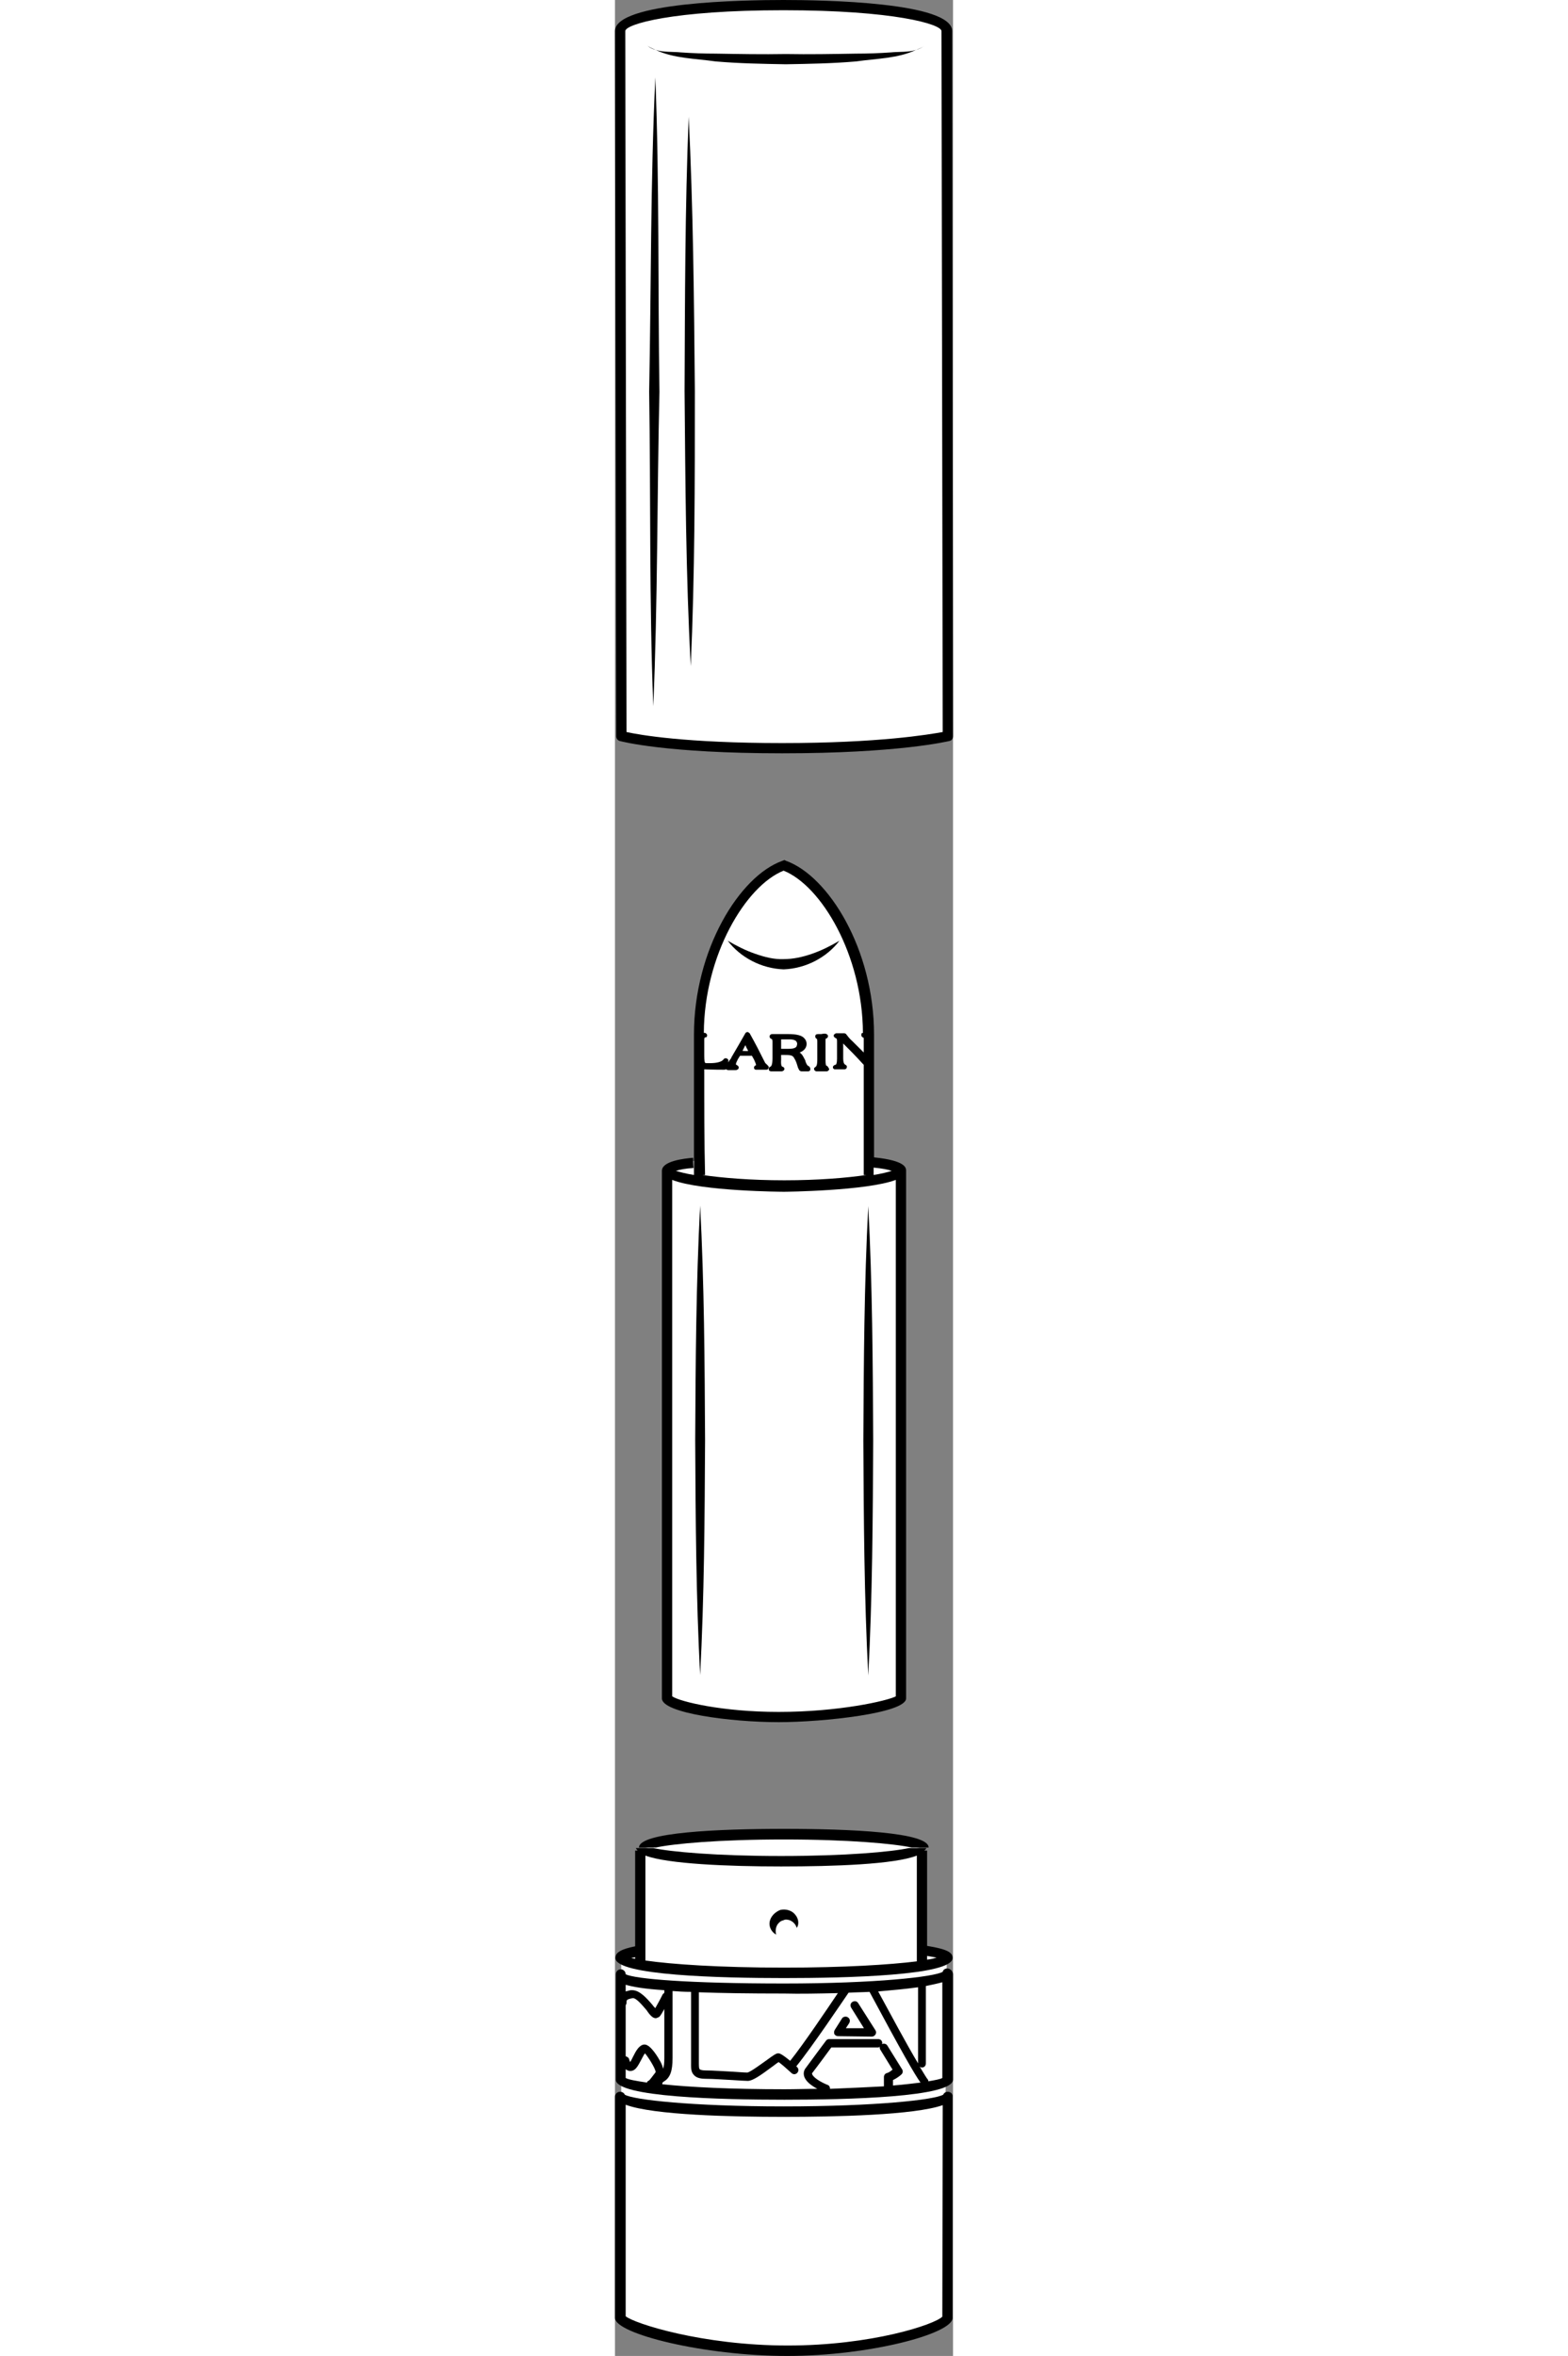 <svg width="317" height="476" viewBox="0 0 317 2208" fill="white" xmlns="http://www.w3.org/2000/svg">


    <rect x="0" y="0" width="317" height="2208" fill="#808080" stroke="none"/>


    <use href="#back" width="272" height="35" x="22.5" y="1714">
        <animate attributeName="y" values="1714;1354;1714" dur="4s" repeatCount="indefinite" calcMode="spline" keySplines="0.4 0 0.2 1; 0.4 0 0.2 1" />
    </use>
    <use href="#lipstick" width="229" height="808" x="44" y="806">
    </use>
    <use href="#bottom" width="317" height="476" x="0" y="1732">
        <animate attributeName="y" values="1732;1372;1732" dur="4s" repeatCount="indefinite" calcMode="spline" keySplines="0.4 0 0.2 1; 0.4 0 0.2 1" />
    </use>
    <use href="#caps" width="317" height="706" x="0" y="0">
        <animate attributeName="y" values="0;791;0" dur="4s" repeatCount="indefinite" calcMode="spline" keySplines="0.4 0 0.2 1; 0.4 0 0.2 1" />
    </use>

    <defs>
        <symbol id="caps" viewBox="0 0 317 706">
            <g>
                <path d="M11.755 20.555L5.878 29.364V690.065C20.571 695.938 105.795 701.811 158.693 701.811C201.011 701.811 278.203 693.98 311.509 690.065V91.03V29.364C285.06 5.873 223.346 8.809 146.938 5.873C85.812 3.524 31.347 14.682 11.755 20.555Z" fill="white" />
                <path d="M157.921 0C120.854 0 0 1.918 0 29.161L1.158 689.885C1.158 692.187 2.703 694.105 4.633 694.489C6.178 694.873 47.492 706 156.762 706C265.647 706 311.594 694.873 313.525 694.489C315.842 694.105 317 692.187 317 689.885L316.228 29.161C316.228 1.918 194.988 0 157.921 0ZM156.762 696.408C66.412 696.408 22.781 688.734 10.811 686.048L9.653 29.161C9.653 22.638 54.442 9.592 157.921 9.592C261.4 9.592 306.189 22.638 306.189 29.161L307.347 686.048C294.605 688.35 247.499 696.408 156.762 696.408Z" fill="black" />
                <path d="M282.25 46.811C284.952 46.044 287.655 44.892 289.972 42.974C287.655 44.892 284.952 45.66 282.25 46.811Z" fill="black" />
                <path d="M38.225 46.811C35.523 45.66 32.82 44.509 30.503 42.974C32.82 44.892 35.523 46.044 38.225 46.811Z" fill="black" />
                <path d="M225.877 50.264C203.868 50.648 182.246 51.032 160.238 50.648C138.229 51.032 116.607 50.648 94.598 50.264C83.787 50.264 72.59 49.88 61.778 49.113C54.056 48.346 45.562 49.113 38.225 46.811C55.214 54.868 75.678 54.868 94.212 57.554C116.22 59.473 138.229 59.857 160.238 60.24C182.246 59.857 204.255 59.473 226.263 57.554C244.797 54.868 265.261 54.868 282.25 46.811C274.914 49.113 266.419 48.346 258.697 49.113C247.886 49.88 236.688 50.264 225.877 50.264Z" fill="black" />
                <path d="M32.047 367.197C33.592 465.423 32.047 563.649 35.909 661.875C40.156 563.649 39.384 465.423 41.7 367.197C40.156 268.971 41.7 170.745 37.839 72.518C33.206 170.745 33.978 268.971 32.047 367.197Z" fill="black" />
                <path d="M65.253 366.813C66.026 452.761 66.412 538.325 71.045 624.273C74.906 538.325 74.906 452.761 74.906 366.813C74.134 280.865 73.362 195.301 69.115 109.353C65.639 195.301 65.639 280.865 65.253 366.813Z" fill="black" />
            </g>
        </symbol>
        <symbol id="lipstick" viewBox="0 0 229 808">
            <g>
                <path d="M188.178 108.692C183.483 61.69 137.317 20.563 114.821 5.875C65.526 15.276 39.509 109.671 32.662 155.693V282.011H29.728L15.057 287.886L3.32 293.761V787.28L23.86 793.155L88.413 801.968L167.638 799.031L223.389 787.28L226.323 302.574C225.345 299.636 222.802 292.586 220.454 287.886C218.107 283.186 201.871 282.011 194.046 282.011C194.046 243.822 192.872 155.693 188.178 108.692Z" fill="white" />
                <path d="M35.853 763.858C39.709 690.543 40.094 617.228 40.48 543.913C40.094 470.598 39.709 397.283 35.853 323.968C31.998 397.283 31.613 470.598 31.227 543.913C31.613 617.611 31.998 690.927 35.853 763.858Z" fill="black" />
                <path d="M198.158 544.297C197.773 470.982 197.387 397.667 193.532 324.352C189.677 397.667 189.291 470.982 188.906 544.297C189.291 617.611 189.677 690.926 193.532 764.241C197.387 690.926 197.773 617.611 198.158 544.297Z" fill="black" />
                <path d="M166.546 75.618C158.064 80.608 149.583 84.83 140.716 87.901C131.849 90.972 122.982 92.891 114.115 92.891C105.248 93.275 96.38 90.972 87.513 87.901C78.647 84.83 70.165 80.608 61.684 75.618C73.635 91.356 93.296 101.72 114.115 102.487C134.933 101.72 154.594 91.356 166.546 75.618Z" fill="black" />
                <path d="M0 785.737C0 799.555 64.768 808 109.488 808C151.51 808 229 799.555 229 785.737V291.341C229 288.654 229 281.744 198.929 278.674C198.929 252.188 198.929 221.48 198.929 196.146V163.519C198.929 83.679 156.136 14.97 116.428 0.768L114.886 0L112.958 0.768C72.864 14.97 30.071 84.063 30.071 163.519V196.146C30.071 226.854 30.071 265.623 30.071 295.179C22.746 294.028 16.963 292.492 13.108 291.341C16.577 290.189 22.36 289.038 29.685 288.654L29.3 279.058C20.433 279.825 0 282.128 0 291.341V785.737ZM215.507 291.341C212.037 292.492 205.869 294.028 198.544 295.179C198.544 292.876 198.544 290.573 198.544 288.27C206.64 289.038 212.423 290.189 215.507 291.341ZM39.709 196.146C46.648 196.53 57.443 196.53 58.214 196.53C58.985 196.53 59.37 196.53 59.756 196.146H60.141C60.913 196.53 61.684 196.914 62.069 196.914H65.539C65.924 196.914 68.237 196.914 69.008 196.914C70.165 196.914 70.55 196.53 71.322 196.146C71.707 195.762 72.093 194.995 72.093 194.611C72.093 193.459 71.322 192.692 69.779 191.924L69.394 191.54C69.394 190.389 70.165 188.853 71.322 186.55L73.249 183.479C77.49 183.479 80.189 183.479 84.429 183.479C85.2 185.015 86.357 186.934 86.357 186.934C88.284 191.156 88.284 191.924 88.284 192.308C87.128 192.692 86.357 193.459 86.357 194.611C86.357 195.379 86.742 195.762 86.742 195.762C87.128 196.53 87.899 196.53 88.67 196.53C88.67 196.53 89.056 196.53 89.441 196.53C90.212 196.53 91.754 196.53 93.682 196.53C96.38 196.53 97.923 196.53 97.923 196.53C99.465 196.53 100.236 195.379 100.236 194.227C100.236 193.459 99.465 192.692 98.694 191.924C97.923 191.156 96.766 190.389 96.38 189.237C90.983 178.489 88.284 173.115 82.502 162.752C82.502 162.368 82.502 162.368 82.116 162.368L81.731 161.984C81.345 161.6 80.96 161.216 80.189 161.216C79.418 161.216 78.261 161.984 78.261 162.368C73.249 171.196 70.55 175.802 65.153 185.015V185.399C64.382 186.55 63.226 188.086 62.069 189.621V189.237C62.455 188.086 62.455 186.934 61.684 186.55C61.298 186.166 60.527 185.782 59.756 185.782C58.599 185.782 57.828 186.55 57.443 187.318C55.515 189.237 51.274 190.389 45.106 190.389C44.335 190.389 43.95 190.389 43.178 190.389C41.636 190.389 40.865 190.389 40.48 190.005C39.709 189.237 39.709 184.247 39.709 181.56V168.509C39.709 166.59 40.094 166.59 40.48 166.206H40.865H41.251C42.407 165.822 42.407 164.671 42.407 164.287C42.407 163.519 42.022 163.135 41.636 162.752C40.865 161.984 40.48 161.984 40.094 161.984C39.709 161.984 39.709 161.984 39.323 161.984C39.709 89.053 78.647 24.182 114.114 9.98C149.582 24.182 188.135 89.053 188.52 161.984C188.135 161.984 187.364 162.368 186.978 162.752C187.364 163.519 186.978 163.903 186.978 164.287C186.978 164.671 187.364 165.822 188.906 166.59C188.906 166.59 188.906 166.59 189.291 166.59V180.409C188.135 179.257 186.593 177.722 185.436 176.57C180.81 171.964 179.268 170.429 178.497 169.661C175.798 167.358 174.256 165.055 172.714 163.135L172.328 162.752C172.328 162.752 172.328 162.752 171.943 162.752L171.557 162.368H171.172C171.172 162.368 168.859 162.368 167.317 162.368C166.931 162.368 165.389 162.368 164.618 162.368C164.232 162.368 163.847 162.368 163.847 162.368C163.461 162.368 162.69 162.368 161.534 163.519C161.148 163.903 161.148 164.287 161.148 164.671C161.148 165.438 161.534 166.206 163.076 166.974C163.847 167.358 164.232 167.358 164.232 170.045C164.232 176.57 164.232 179.641 164.232 186.166C164.232 190.389 163.461 191.54 163.076 191.924H162.69H162.305C161.919 192.308 160.377 192.692 160.377 194.227C160.377 194.611 160.377 194.995 160.763 195.379L161.148 195.762C161.534 196.146 161.534 196.146 161.919 196.146H162.69H163.076C163.461 196.146 163.847 196.146 164.618 196.146C165.389 196.146 166.545 196.146 167.317 196.146C168.473 196.146 169.244 196.146 170.015 196.146C170.401 196.146 170.786 196.146 171.172 196.146C172.714 196.146 173.485 194.995 173.485 193.843C173.485 192.308 171.943 191.924 171.557 191.54C170.786 191.156 170.015 189.237 170.015 186.166C170.015 180.409 170.015 177.338 170.015 171.964C175.412 177.338 181.966 183.863 188.52 191.156L189.291 191.924V194.995C189.291 226.086 189.291 265.239 189.291 295.179H191.99C173.485 297.866 146.884 300.169 114.886 300.169C82.887 300.169 56.286 297.866 37.781 295.179H40.48C39.709 266.391 39.709 227.238 39.709 196.146ZM75.562 178.873C76.333 177.338 77.104 175.802 77.875 174.267L78.261 173.499C79.032 175.419 79.803 176.954 80.96 178.873C79.032 179.257 77.49 178.873 75.562 178.873ZM114.5 310.917C115.271 310.917 191.99 310.149 219.362 299.785V783.818C211.266 788.04 166.16 798.404 109.488 798.404C56.672 798.404 16.963 788.808 9.638 783.818V299.785C37.01 310.533 113.729 310.917 114.5 310.917Z" fill="black" />
                <path d="M137.631 193.075H137.246C136.089 192.308 135.318 190.772 134.547 188.469V188.085C134.547 188.085 134.547 187.702 134.162 187.318C134.162 186.934 133.776 186.934 133.776 186.55C132.234 183.479 131.077 181.56 129.15 180.408C133.391 178.873 135.704 175.802 135.704 172.348C135.704 170.428 134.933 168.509 133.776 167.358C131.463 164.287 126.066 163.135 118.355 163.135C118.355 163.135 117.97 163.135 117.584 163.135C111.801 163.135 109.103 163.135 103.705 163.135C103.32 163.135 101.778 163.135 101.392 164.287L101.007 164.671V165.438C101.007 166.206 101.392 167.358 102.934 167.742C103.32 167.742 103.705 168.893 103.705 170.045C103.705 176.186 103.705 179.257 103.705 185.782C103.705 191.924 102.549 193.075 102.163 193.459C101.392 193.843 100.236 194.227 100.236 195.762C100.236 196.146 100.236 196.914 100.621 197.298C101.007 197.682 101.778 198.066 102.549 198.066H103.32C104.091 198.066 104.862 198.066 106.019 198.066C107.946 198.066 110.645 198.066 111.416 198.066H111.801C112.958 198.066 113.729 197.682 114.114 197.298C114.5 196.914 114.886 196.53 114.886 195.762C114.886 194.227 113.343 193.843 112.572 193.459C112.572 193.459 111.416 192.692 111.801 187.318C111.801 185.399 111.801 184.247 111.801 182.712H114.886H115.271C122.21 182.712 122.981 183.479 124.524 186.55C125.68 188.086 126.837 191.924 127.608 194.611L127.993 195.379C128.764 197.298 129.535 198.066 131.463 198.066H136.86C138.017 198.066 138.402 197.682 138.788 197.298C139.173 196.914 139.173 196.53 139.173 196.146C139.173 195.762 139.173 195.762 139.173 195.762V195.379C138.788 193.843 138.017 193.459 137.631 193.075ZM126.066 175.035C124.524 176.954 120.283 176.954 118.741 176.954H111.801V168.125C115.271 168.125 117.199 168.125 120.668 168.125C122.981 168.125 125.295 168.893 126.066 170.045C126.451 170.812 126.837 171.196 126.837 171.964C126.837 173.499 126.451 174.267 126.066 175.035Z" fill="black" />
                <path d="M156.136 194.611C155.751 193.843 155.365 193.076 154.209 192.692C153.438 192.308 153.438 188.853 153.438 186.166V169.661C153.438 168.125 153.438 167.358 153.823 167.358C155.365 166.974 155.751 165.822 155.751 165.055C155.751 163.903 154.594 162.752 152.667 162.752H151.896C151.125 162.752 149.582 163.135 149.582 163.135C149.197 163.135 147.655 163.135 147.269 163.135C146.884 163.135 146.498 163.135 146.498 163.135C146.113 163.135 144.956 163.135 144.185 163.903C143.8 164.671 143.8 165.055 143.8 165.438C143.8 166.206 144.185 166.974 144.956 167.358L145.342 167.742C145.342 167.742 145.727 168.125 145.727 170.045V186.55C145.727 188.086 145.727 192.308 144.571 193.459C144.571 193.459 144.185 193.459 144.185 193.843C143.8 194.227 142.643 194.611 142.643 195.762L143.029 196.914C143.8 198.066 144.956 198.066 145.342 198.066C145.727 198.066 145.727 198.066 146.113 198.066C146.884 198.066 148.04 198.066 149.968 198.066C151.896 198.066 153.438 198.066 153.823 198.066C154.209 198.066 154.209 198.066 154.209 198.066C156.136 198.066 156.907 196.53 156.907 195.762C156.522 194.995 156.136 194.995 156.136 194.611Z" fill="black" />
            </g>
        </symbol>
        <symbol id="bottom" viewBox="0 0 317 476">
            <g>
                <g clip-path="url(#clip0_283_3857)">
                    <path d="M152.63 14.691C81.21 14.691 35.001 2.938 23.482 2.938L26.029 95.222L5.87 103.869V227.8V440.741C27.949 450.348 89.385 470.123 158.5 470.123C227.615 470.123 287.076 453.286 308.194 443.679L311.13 103.869L285.211 95.222V5.876C270.812 8.759 224.049 14.691 152.63 14.691Z" fill="white" />
                    <path d="M19.668 0C19.668 0.784 20.825 1.567 21.21 2.351H18.897V92.066C5.399 94.808 0.386 97.942 0.386 103.035C0.386 119.49 99.496 121.84 158.5 121.84C217.504 121.84 316.614 119.49 316.614 103.035C316.614 97.942 311.987 94.808 292.704 91.674V2.351H290.005C290.776 1.567 291.933 0.784 291.933 0H275.736C259.153 3.526 216.732 7.444 155.8 7.444C94.869 7.444 52.448 3.526 35.865 0H19.668ZM18.897 102.252V103.819C17.74 103.427 16.197 103.427 15.426 103.035C16.197 102.644 17.74 102.644 18.897 102.252ZM28.538 105.386V7.052C49.363 14.887 106.052 17.238 155.8 17.238C205.549 17.238 262.238 15.279 283.063 7.052V106.17C257.996 109.304 215.19 112.046 158.5 112.046C97.568 112.046 52.833 108.912 28.538 105.386ZM292.704 104.602V101.077C296.561 101.86 299.646 102.252 301.574 102.644C299.26 103.427 296.175 104.211 292.704 104.602Z" fill="black" />
                    <path d="M168.912 62.291C165.827 58.374 160.043 56.807 155.029 57.982C150.016 59.941 145.774 64.25 145.002 69.343C144.231 74.436 147.316 79.138 151.173 81.096C150.016 77.179 151.173 73.653 152.33 71.694C153.872 69.735 155.415 68.168 157.729 67.776C159.657 66.601 161.971 66.993 164.285 67.776C166.599 68.951 169.298 70.91 170.455 74.828C172.769 71.694 172.383 66.209 168.912 62.291Z" fill="black" />
                    <path d="M311.987 228.402C310.058 228.402 308.516 229.577 307.745 231.144C300.032 235.845 244.884 242.114 158.114 242.114C71.73 242.114 16.968 235.845 9.255 231.144C8.484 229.577 6.942 228.402 4.628 228.402C2.314 228.402 0 230.36 0 233.103V440.349C0 455.236 83.685 476 161.585 476C238.328 476 316.614 455.236 316.614 440.349V233.103C317 230.36 314.686 228.402 311.987 228.402ZM306.973 439.174C299.646 446.617 240.642 466.206 161.971 466.206C81.757 466.206 17.74 445.442 10.027 438.782V240.546C35.865 250.341 110.294 251.908 158.114 251.908C206.32 251.908 280.749 250.341 307.359 240.938L306.973 439.174Z" fill="black" />
                    <path d="M240.81 176.688C242.353 176.688 243.509 175.905 244.281 174.729C245.052 173.554 245.052 171.987 244.281 170.812L228.084 145.347C226.927 143.388 224.613 142.996 222.685 144.171C220.756 145.347 220.371 147.697 221.528 149.656L233.483 168.853H216.514L219.599 164.151C220.756 162.193 220.371 159.842 218.443 158.667C216.9 157.491 214.2 157.883 213.044 159.45L206.102 170.42C205.331 171.595 205.331 173.162 205.716 174.337C206.488 175.513 207.644 176.296 209.187 176.296L240.81 176.688Z" fill="black" />
                    <path d="M311.601 112.83C309.673 112.83 307.745 114.005 307.359 115.964C299.646 120.665 244.884 126.933 158.5 126.933C67.874 126.933 18.897 122.624 10.027 118.314C10.027 115.572 7.713 113.613 5.399 113.613C2.7 113.613 0.771 115.964 0.771 118.314V217.04C0.771 233.495 99.882 235.845 158.886 235.845C217.889 235.845 317 233.495 317 217.04V117.923C316.614 115.18 314.3 112.83 311.601 112.83ZM246.813 134.377C260.31 133.202 273.036 132.026 284.22 130.459V201.761C273.808 184.523 258.382 155.532 246.813 134.377ZM209.019 135.944C199.764 149.656 176.625 184.132 164.285 199.411C156.186 192.751 154.258 192.359 153.101 192.359C151.173 192.359 148.859 193.926 141.917 199.019C136.904 202.545 126.877 209.988 124.178 210.38C121.478 210.38 116.465 209.988 110.68 209.597C102.196 209.205 92.169 208.421 85.228 208.421C80.985 208.421 79.829 207.638 79.443 207.246C78.671 206.854 78.671 203.72 78.671 200.586C78.671 199.411 78.671 197.844 78.671 196.668V135.16C99.496 135.944 125.335 136.336 158.5 136.336C173.54 136.728 191.28 136.336 209.019 135.944ZM45.12 206.854C44.735 204.895 43.964 202.545 42.421 199.802C40.878 197.06 33.551 184.132 27.766 184.132C27.766 184.132 27.766 184.132 27.381 184.132C22.753 184.523 19.668 190.008 16.968 195.493C16.197 197.06 15.04 199.411 14.269 200.586C13.883 199.802 13.498 199.019 13.112 197.452C12.726 196.276 11.184 195.493 10.027 195.101V147.305C10.412 146.522 10.798 146.13 10.798 145.346C10.798 142.604 10.412 141.821 16.583 140.645C20.053 140.253 26.224 148.089 29.695 152.007C32.78 156.708 35.479 159.45 38.179 159.45C38.95 159.45 39.721 159.058 40.493 158.667C41.264 158.667 42.421 157.883 46.277 150.831V196.668C46.277 201.761 45.892 204.504 45.12 206.854ZM46.277 133.202V135.552C45.892 136.336 45.12 136.336 44.735 137.119C42.421 141.821 39.336 147.305 37.793 150.048C37.022 149.264 35.865 148.089 35.094 146.914C29.695 140.645 23.139 133.202 16.197 133.202C15.811 133.202 15.426 133.202 15.04 133.202C13.883 133.202 11.955 133.985 10.027 134.377V128.109C16.583 130.067 27.766 132.026 46.277 133.202ZM10.027 207.246C11.569 208.421 13.112 209.205 15.426 208.813C19.282 208.421 21.596 204.112 24.296 199.019C25.453 197.06 26.995 193.534 28.152 192.359C30.852 195.493 37.793 206.071 38.179 209.988C34.322 215.081 32.78 217.04 32.008 217.824C31.623 217.824 31.237 218.216 31.237 218.216C30.466 218.607 30.08 218.999 30.08 219.783C19.668 218.216 12.726 217.04 10.027 215.473V207.246ZM44.349 221.35C44.349 220.566 44.349 219.783 45.506 218.999C51.676 215.473 53.99 209.205 53.99 196.668V133.985C59.004 134.377 64.788 134.769 71.344 134.769V196.277V200.194C71.344 205.287 70.959 209.597 74.044 212.731C76.743 215.865 81.757 216.257 85.228 216.257C92.169 216.257 102.196 217.04 110.294 217.432C116.465 217.824 121.864 218.216 124.563 218.216C129.191 218.216 136.904 212.731 146.931 205.287C149.245 203.72 151.944 201.369 153.487 200.586C155.8 202.153 161.2 206.854 165.442 210.772C166.984 212.339 169.298 212.339 170.841 210.772C172.383 209.205 172.383 206.854 170.841 205.287C170.069 204.895 170.069 204.504 170.069 204.504C184.724 186.482 213.647 143.388 219.046 135.552C225.602 135.16 232.158 135.16 238.714 134.769C269.18 191.575 281.135 212.339 286.534 219.783C279.592 220.566 271.108 221.742 260.696 222.525V217.432C264.167 215.865 267.637 213.123 268.409 212.339C269.951 211.164 270.337 208.813 269.18 207.246L255.297 184.915C254.14 183.348 252.212 182.956 250.283 183.74C250.283 183.348 250.669 183.348 250.669 182.956C250.669 180.606 249.127 179.039 246.813 179.039H200.921C199.764 179.039 198.607 179.43 197.836 180.606C197.836 180.606 185.495 197.06 178.939 206.071C177.011 208.421 176.625 211.164 177.397 213.906C178.939 218.999 184.724 222.917 189.737 225.659C180.096 225.659 169.684 226.051 158.886 226.051C108.752 226.051 70.187 224.092 44.349 221.35ZM199.764 222.133C192.822 219.391 185.109 214.69 184.724 211.164C190.509 203.72 199.378 191.575 202.849 186.874H246.813C247.584 186.874 247.97 186.482 248.355 186.09C247.97 186.874 248.355 188.049 248.741 188.833L260.31 207.638C258.382 209.205 256.839 210.38 255.297 210.772C253.369 211.164 252.212 212.731 252.212 214.69V223.309C237.943 224.092 220.974 224.876 201.692 225.659C201.692 224.092 200.921 222.525 199.764 222.133ZM306.973 215.473C305.045 216.649 300.417 217.432 293.861 218.607C293.861 218.216 293.861 217.432 293.476 217.04C292.319 215.865 289.619 211.164 285.763 204.895C286.534 205.287 286.92 205.679 287.691 205.679C290.005 205.679 291.547 204.112 291.547 201.761V129.284C297.332 128.109 302.731 126.933 306.973 125.758V215.473Z" fill="black" />
                    <clipPath id="clip0_283_3857">
                        <rect width="317" height="476" fill="white" />
                    </clipPath>
                </g>
            </g>
        </symbol>
        <symbol id="back" viewBox="0 0 272 35">
            <g>
                <path d="M138.894 5.833C76.391 3.5 24.113 12.639 5.787 17.5C17.362 20.417 60.766 29.167 138.894 29.167C201.396 29.167 247.887 21.389 263.319 17.5C251.745 11.667 217.021 8.75 138.894 5.833Z" fill="white" />
                <path d="M15.818 17.5C32.408 13.921 74.848 9.943 135.807 9.943C196.766 9.943 239.206 13.921 255.796 17.5H271.614C272 3.182 197.923 0 136.193 0C74.462 0 0 3.182 0 17.5H15.818Z" fill="black" />
            </g>
        </symbol>
    </defs>
</svg>